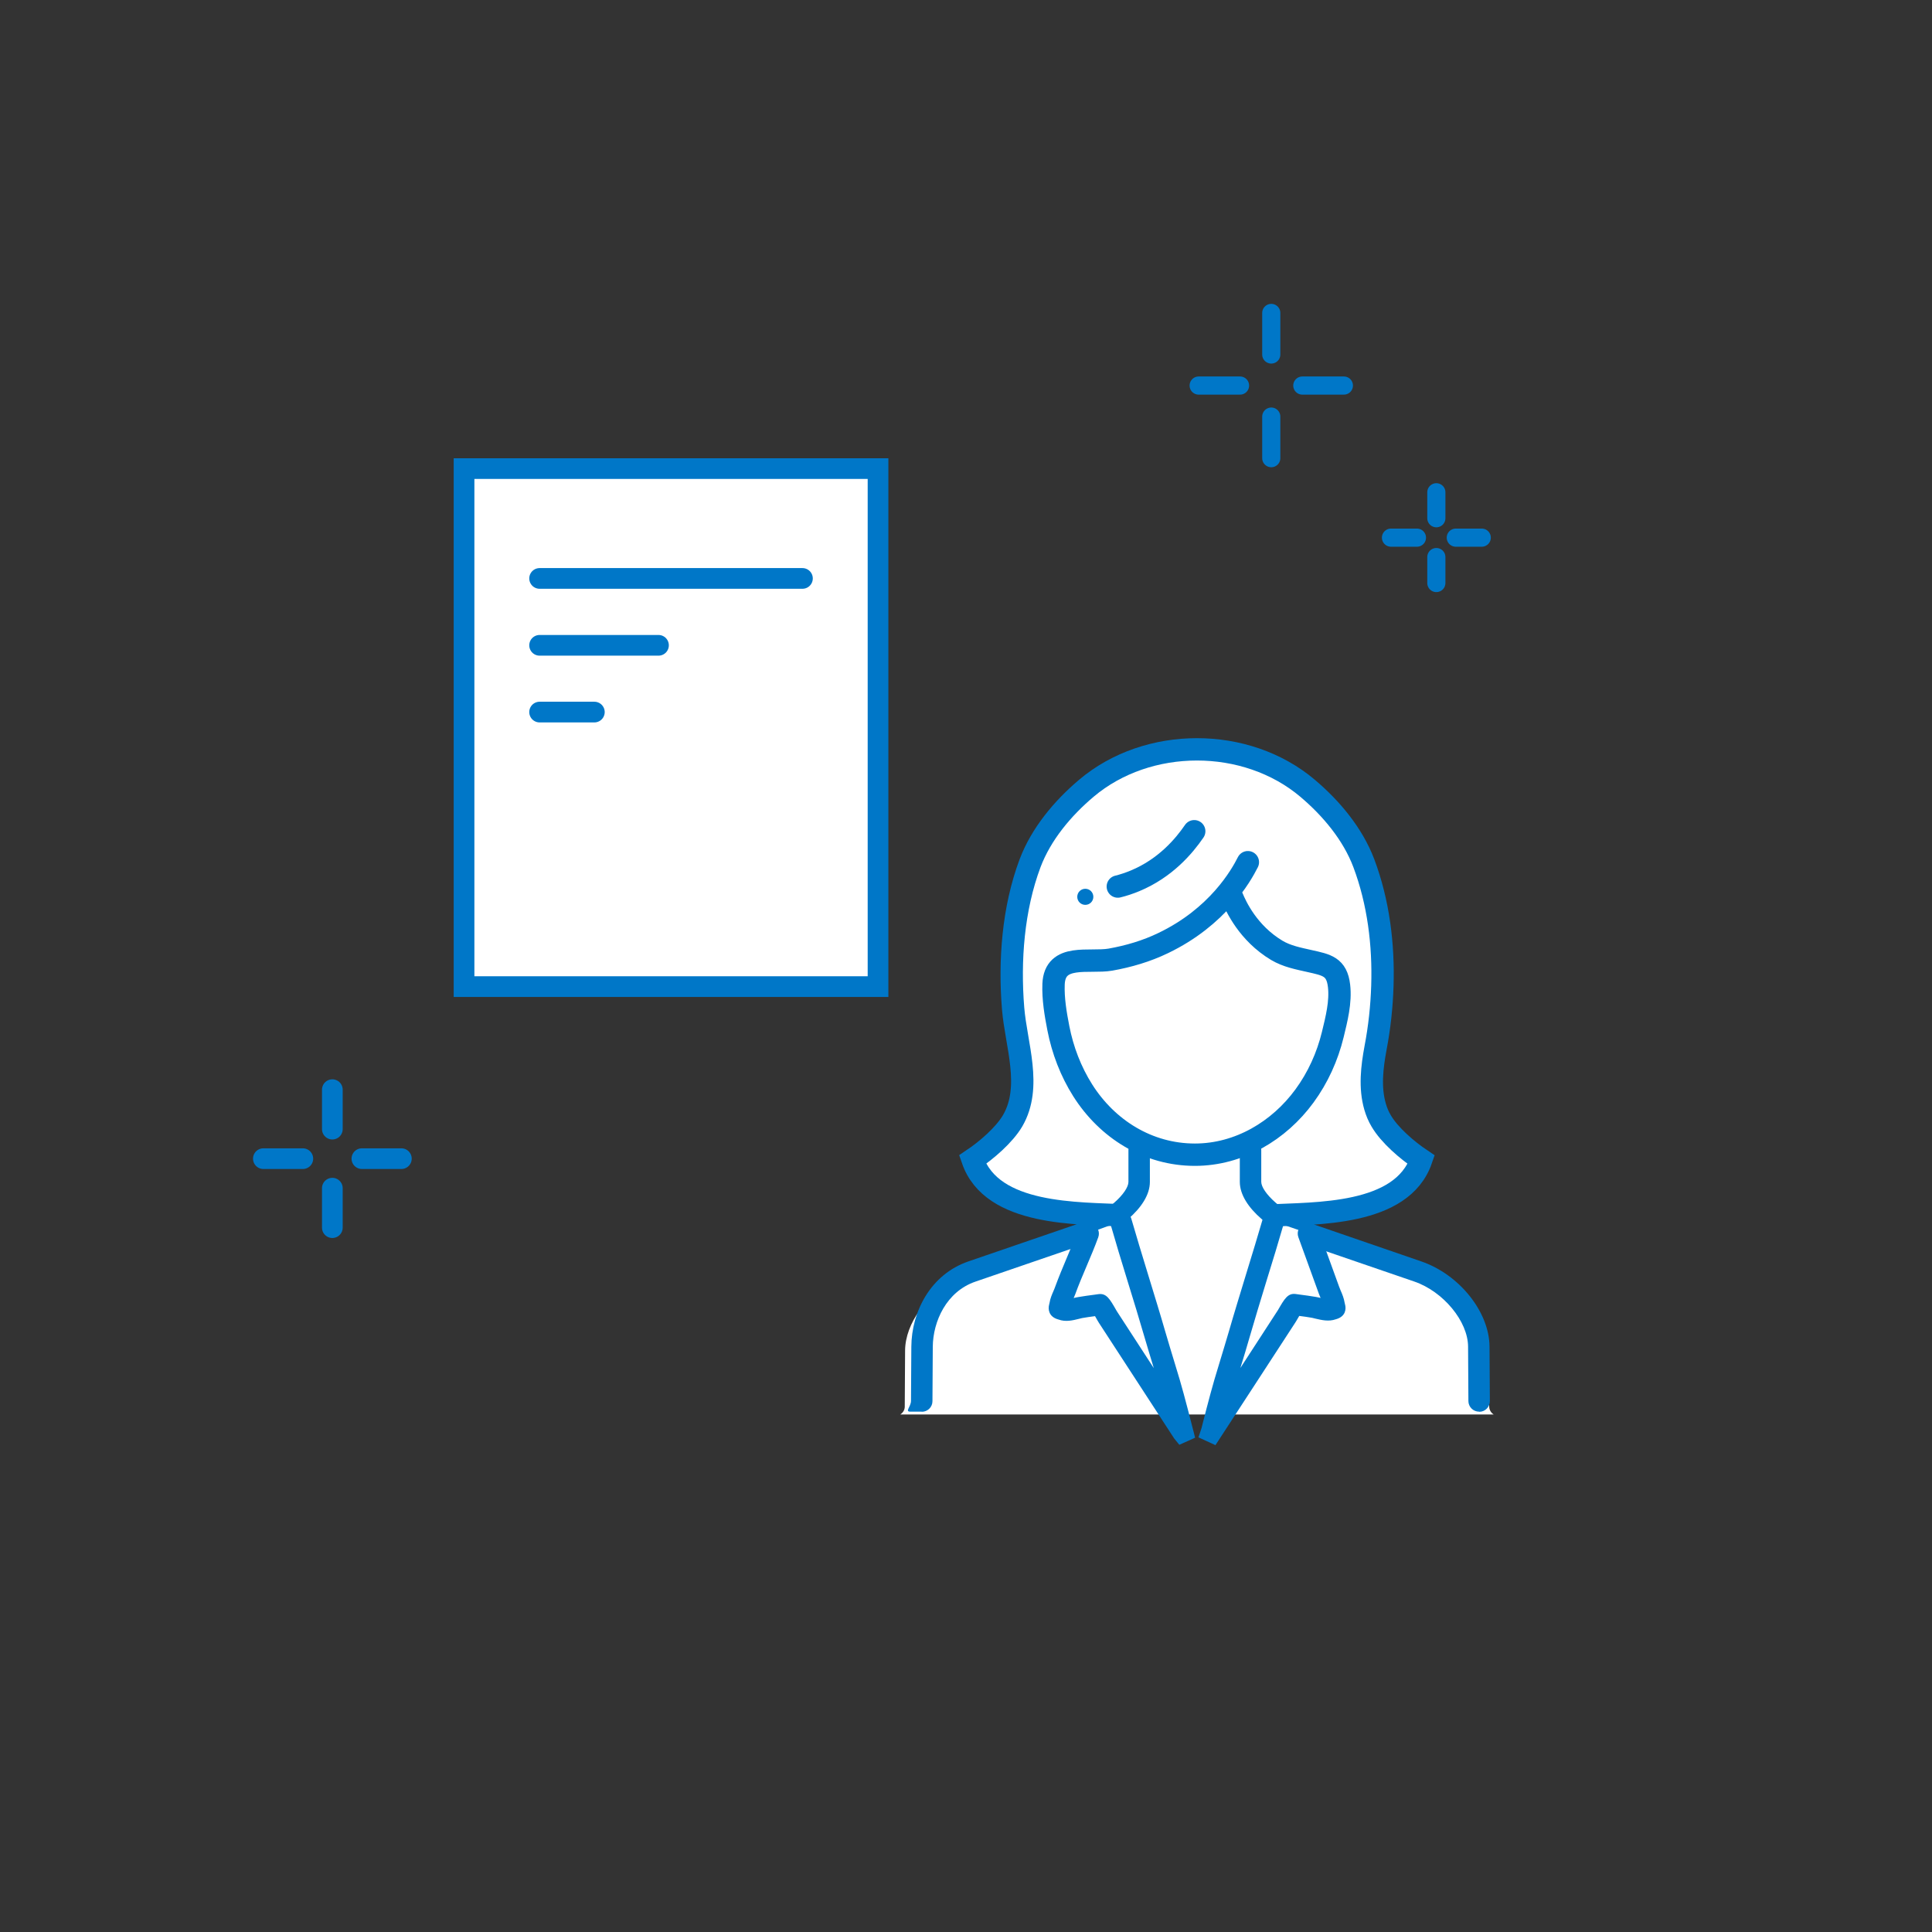 <svg width="160" height="160" viewBox="0 0 160 160" fill="none" xmlns="http://www.w3.org/2000/svg">
<rect x="0" y="0" width="160" height="160" fill="#333333" stroke="none"/>
<g clip-path="url(#clip0_2854_738)">
<path d="M105.281 25.916V29.358" stroke="#0077C8" stroke-width="1.503" stroke-linecap="round" stroke-linejoin="round"/>
<path d="M105.281 34.501V37.943" stroke="#0077C8" stroke-width="1.503" stroke-linecap="round" stroke-linejoin="round"/>
<path d="M99.268 31.93H102.695" stroke="#0077C8" stroke-width="1.503" stroke-linecap="round" stroke-linejoin="round"/>
<path d="M107.852 31.93H111.294" stroke="#0077C8" stroke-width="1.503" stroke-linecap="round" stroke-linejoin="round"/>
<path d="M118.952 40.768V42.918" stroke="#0077C8" stroke-width="1.503" stroke-linecap="round" stroke-linejoin="round"/>
<path d="M118.952 46.134V48.284" stroke="#0077C8" stroke-width="1.503" stroke-linecap="round" stroke-linejoin="round"/>
<path d="M115.195 44.526H117.345" stroke="#0077C8" stroke-width="1.503" stroke-linecap="round" stroke-linejoin="round"/>
<path d="M120.562 44.526H122.712" stroke="#0077C8" stroke-width="1.503" stroke-linecap="round" stroke-linejoin="round"/>
</g>
<path d="M27.523 90.241V93.509" stroke="#0077C8" stroke-width="1.714" stroke-linecap="round" stroke-linejoin="round"/>
<path d="M27.523 98.4V101.668" stroke="#0077C8" stroke-width="1.714" stroke-linecap="round" stroke-linejoin="round"/>
<path d="M21.811 95.955H25.079" stroke="#0077C8" stroke-width="1.714" stroke-linecap="round" stroke-linejoin="round"/>
<path d="M29.971 95.955H33.239" stroke="#0077C8" stroke-width="1.714" stroke-linecap="round" stroke-linejoin="round"/>
<g clip-path="url(#clip1_2854_738)">
<path d="M103.992 95.008H94.202C94.405 95.147 94.544 94.61 94.544 94.878V99.19C94.544 101.494 92.342 101.763 89.538 102.725L78.925 106.371C76.788 107.102 74.974 109.609 74.956 111.83L74.928 116.493C74.928 116.771 74.77 117.002 74.558 117.141H123.7C123.488 117.002 123.34 116.78 123.33 116.503L123.266 111.839C123.238 109.609 121.396 107.111 119.259 106.371L108.646 102.725C105.842 101.763 103.64 101.494 103.64 99.19V94.878C103.64 94.61 103.779 95.147 103.982 95.008H103.992Z" fill="white"/>
<path d="M93.237 100.661C89.277 100.457 82.152 100.707 80.542 96.034C81.689 95.266 83.161 94.008 83.864 92.814C85.502 89.992 84.141 86.494 83.901 83.506C83.577 79.545 83.901 75.233 85.307 71.486C86.223 69.062 88.009 66.933 89.971 65.277C95.051 60.984 103.203 60.984 108.283 65.277C110.244 66.933 112.03 69.062 112.946 71.486C114.158 74.715 114.593 78.222 114.482 81.655C114.427 83.376 114.242 85.088 113.918 86.781C113.622 88.373 113.418 90.066 113.881 91.658C114.001 92.065 114.158 92.453 114.38 92.823C115.074 94.017 116.555 95.275 117.702 96.043C116.092 100.707 108.967 100.466 105.007 100.67" fill="white"/>
<path d="M86.022 104.482C86.994 104.094 88.002 103.714 89.057 103.279C91.491 102.28 94.359 100.124 94.359 97.191V94.803H103.788V97.191C103.788 100.124 106.656 102.28 109.09 103.279C110.154 103.714 111.181 104.103 112.171 104.491C112.449 104.602 112.449 104.602 112.726 104.704L112.921 105C112.921 106.398 112.402 107.739 111.607 108.877C110.709 110.173 109.478 111.218 108.137 112.042C106.619 112.976 104.935 113.633 103.205 114.041C101.151 114.522 98.976 114.633 96.885 114.374C95.072 114.152 93.276 113.643 91.62 112.865C90.13 112.162 88.724 111.237 87.586 110.043C86.596 109.016 85.8 107.767 85.467 106.361C85.365 105.916 85.31 105.454 85.31 104.991L86.022 104.464V104.482Z" fill="white"/>
<path d="M122.496 116.909C122.005 116.909 121.607 116.512 121.607 116.03L121.58 111.524C121.57 109.424 119.526 106.953 117.12 106.13L108.302 103.104C105.572 102.169 102.676 100.013 102.676 97.876V95.211C102.676 94.721 103.074 94.323 103.564 94.323C104.054 94.323 104.452 94.721 104.452 95.211V97.876C104.452 98.699 106.183 100.495 108.885 101.429L117.703 104.464C120.858 105.547 123.338 108.646 123.356 111.524L123.384 116.03C123.384 116.521 122.995 116.919 122.505 116.919L122.496 116.909Z" fill="#0077C8"/>
<path d="M76.334 116.908H75.399C74.909 116.908 75.436 116.511 75.445 116.02L75.473 111.523C75.491 108.645 77.046 105.546 80.201 104.463L89.019 101.437C91.721 100.512 93.452 98.717 93.452 97.884V95.219C93.452 94.729 93.849 94.331 94.34 94.331C94.83 94.331 95.228 94.729 95.228 95.219V97.884C95.228 100.022 92.332 102.178 89.602 103.112L80.784 106.138C78.378 106.961 77.268 109.432 77.249 111.532L77.222 116.039C77.222 116.529 76.824 116.918 76.334 116.918V116.908Z" fill="#0077C8"/>
<path d="M92.833 101.143C93.629 103.909 94.841 107.694 95.637 110.46C96.025 111.811 96.451 113.153 96.849 114.504C97.228 115.781 97.858 117.261 97.932 118.566C96.886 117.197 96.016 115.624 95.073 114.18C93.962 112.478 92.852 110.766 91.751 109.063C91.695 108.98 91.177 108.036 91.094 108.045C90.548 108.119 90.011 108.184 89.465 108.277C89.012 108.36 88.41 108.601 87.957 108.434C87.624 108.314 87.735 108.425 87.8 108.018C87.864 107.638 88.086 107.231 88.216 106.861C88.79 105.288 89.548 103.715 90.113 102.142" fill="white"/>
<path d="M97.671 119.658L97.236 119.121L91.008 109.553C91.008 109.553 90.953 109.461 90.897 109.368C90.814 109.22 90.74 109.1 90.685 108.998C90.333 109.045 89.972 109.091 89.621 109.156C89.528 109.174 89.417 109.202 89.315 109.23C88.871 109.341 88.251 109.498 87.659 109.276L87.566 109.248C86.872 109.026 86.771 108.443 86.891 108.017C86.891 107.99 86.909 107.953 86.919 107.897C86.974 107.536 87.122 107.194 87.252 106.898C87.298 106.787 87.344 106.685 87.381 106.574C87.677 105.769 88.01 104.964 88.344 104.177C88.668 103.409 89.001 102.623 89.278 101.855C89.445 101.392 89.954 101.152 90.416 101.328C90.879 101.494 91.12 102.003 90.953 102.466C90.657 103.28 90.314 104.085 89.981 104.871C89.658 105.63 89.325 106.417 89.047 107.185C89.01 107.286 88.964 107.398 88.917 107.499C89.056 107.462 89.186 107.435 89.306 107.416C89.75 107.342 90.194 107.277 90.638 107.222L90.972 107.175C91.629 107.092 91.897 107.555 92.433 108.489L92.498 108.6L95.552 113.301C95.293 112.44 95.024 111.571 94.775 110.71C94.377 109.331 93.877 107.703 93.377 106.084C92.868 104.437 92.369 102.789 91.971 101.392C91.832 100.92 92.11 100.43 92.582 100.291C93.063 100.152 93.544 100.43 93.683 100.902C94.081 102.29 94.58 103.918 95.08 105.556C95.579 107.194 96.088 108.832 96.486 110.22C96.745 111.108 97.014 111.996 97.282 112.875L97.698 114.254C98.078 115.531 98.763 118.233 98.79 118.344L98.975 119.066L97.671 119.649V119.658Z" fill="#0077C8"/>
<path d="M105.444 101.143C104.648 103.909 103.436 107.694 102.64 110.46C102.252 111.811 101.826 113.153 101.428 114.504C101.049 115.781 100.42 117.261 100.346 118.566C101.391 117.197 102.261 115.624 103.205 114.18C104.315 112.478 105.426 110.766 106.527 109.063C106.582 108.98 107.1 108.036 107.184 108.045C107.73 108.119 108.266 108.184 108.812 108.277C109.266 108.36 109.867 108.601 110.32 108.434C110.654 108.314 110.543 108.425 110.478 108.018C110.413 107.638 110.191 107.231 110.061 106.861C109.488 105.288 108.923 103.715 108.35 102.142" fill="white"/>
<path d="M100.668 119.685L99.252 119.037L99.502 118.278C99.511 118.223 100.196 115.53 100.575 114.244L101.01 112.8C101.269 111.94 101.537 111.07 101.787 110.21C102.185 108.822 102.694 107.175 103.194 105.528C103.693 103.899 104.193 102.27 104.591 100.892C104.73 100.42 105.22 100.152 105.692 100.281C106.164 100.42 106.432 100.91 106.303 101.382C105.905 102.77 105.405 104.408 104.896 106.046C104.397 107.683 103.897 109.312 103.499 110.7C103.249 111.57 102.99 112.43 102.722 113.291L105.84 108.488C106.377 107.554 106.654 107.082 107.302 107.165L107.644 107.212C108.089 107.267 108.533 107.332 108.977 107.406C109.097 107.424 109.227 107.461 109.366 107.489C109.319 107.378 109.273 107.276 109.236 107.175L107.524 102.456C107.358 101.993 107.598 101.484 108.052 101.317C108.514 101.16 109.023 101.391 109.19 101.845L110.902 106.564C110.939 106.666 110.985 106.777 111.031 106.888C111.161 107.184 111.299 107.517 111.355 107.878C111.364 107.933 111.373 107.97 111.383 107.998C111.512 108.433 111.41 109.007 110.716 109.229L110.624 109.257C110.032 109.469 109.421 109.312 108.968 109.21C108.857 109.182 108.755 109.155 108.662 109.136C108.311 109.071 107.95 109.025 107.598 108.979C107.543 109.071 107.469 109.201 107.376 109.358C107.33 109.442 107.293 109.506 107.274 109.525L103.943 114.642C102.999 116.094 101.084 119.028 101.084 119.028L100.668 119.666V119.685Z" fill="#0077C8"/>
<path d="M93.237 100.661C89.277 100.457 82.152 100.707 80.542 96.034C81.689 95.266 83.161 94.008 83.864 92.814C85.502 89.992 84.141 86.494 83.901 83.506C83.577 79.545 83.901 75.233 85.307 71.486C86.223 69.062 88.009 66.933 89.971 65.277C95.051 60.984 103.203 60.984 108.283 65.277C110.244 66.933 112.03 69.062 112.946 71.486C114.158 74.715 114.593 78.222 114.482 81.655C114.427 83.376 114.242 85.088 113.918 86.781C113.622 88.373 113.418 90.066 113.881 91.658C114.001 92.065 114.158 92.453 114.38 92.823C115.074 94.017 116.555 95.275 117.702 96.043C116.092 100.707 108.967 100.466 105.007 100.67" stroke="#0077C8" stroke-width="1.851" stroke-miterlimit="10"/>
<path d="M98.901 68.839C98.059 70.07 96.514 71.902 93.997 72.948C93.507 73.151 93.026 73.309 92.572 73.42" stroke="#0077C8" stroke-width="1.851" stroke-miterlimit="10" stroke-linecap="round"/>
<path d="M90.546 74.271C90.546 74.641 90.25 74.937 89.88 74.937C89.51 74.937 89.214 74.641 89.214 74.271C89.214 73.901 89.51 73.605 89.88 73.605C90.25 73.605 90.546 73.901 90.546 74.271Z" fill="#0077C8"/>
<path d="M102.047 74.318C102.352 75.058 103.361 77.279 105.739 78.704C106.581 79.203 107.516 79.379 108.459 79.592C109.857 79.907 110.708 80.045 110.893 81.637C111.05 82.979 110.689 84.385 110.375 85.68C109.931 87.503 109.144 89.243 108.034 90.76C105.915 93.657 102.602 95.627 98.957 95.627C95.089 95.627 91.712 93.527 89.666 90.298C88.677 88.734 88.001 86.967 87.649 85.153C87.418 83.969 87.205 82.719 87.251 81.507C87.353 78.907 90.203 79.777 91.961 79.472C93.469 79.203 94.95 78.769 96.329 78.102C100.844 75.937 102.769 72.541 103.343 71.403" fill="white"/>
<path d="M102.047 74.318C102.352 75.058 103.361 77.279 105.739 78.704C106.581 79.203 107.516 79.379 108.459 79.592C109.857 79.907 110.708 80.045 110.893 81.637C111.05 82.979 110.689 84.385 110.375 85.68C109.931 87.503 109.144 89.243 108.034 90.76C105.915 93.657 102.602 95.627 98.957 95.627C95.089 95.627 91.712 93.527 89.666 90.298C88.677 88.734 88.001 86.967 87.649 85.153C87.418 83.969 87.205 82.719 87.251 81.507C87.353 78.907 90.203 79.777 91.961 79.472C93.469 79.203 94.95 78.769 96.329 78.102C100.844 75.937 102.769 72.541 103.343 71.403" stroke="#0077C8" stroke-width="1.851" stroke-miterlimit="10" stroke-linecap="round"/>
<path d="M72.715 38.808H38.43V81.706H72.715V38.808Z" fill="white" stroke="#0077C8" stroke-width="1.714" stroke-miterlimit="10" stroke-linecap="round"/>
<path d="M44.688 47.903H66.455" stroke="#0077C8" stroke-width="1.714" stroke-miterlimit="10" stroke-linecap="round"/>
<path d="M44.688 53.442H54.533" stroke="#0077C8" stroke-width="1.714" stroke-miterlimit="10" stroke-linecap="round"/>
<path d="M44.688 58.971H49.222" stroke="#0077C8" stroke-width="1.714" stroke-miterlimit="10" stroke-linecap="round"/>
</g>
<defs>
<clipPath id="clip0_2854_738">
<rect width="26.286" height="24" fill="white" transform="translate(98.286 25.143)"/>
</clipPath>
<clipPath id="clip1_2854_738">
<rect width="90.286" height="84.571" fill="white" transform="translate(36.571 37.714)"/>
</clipPath>
</defs>
</svg>
